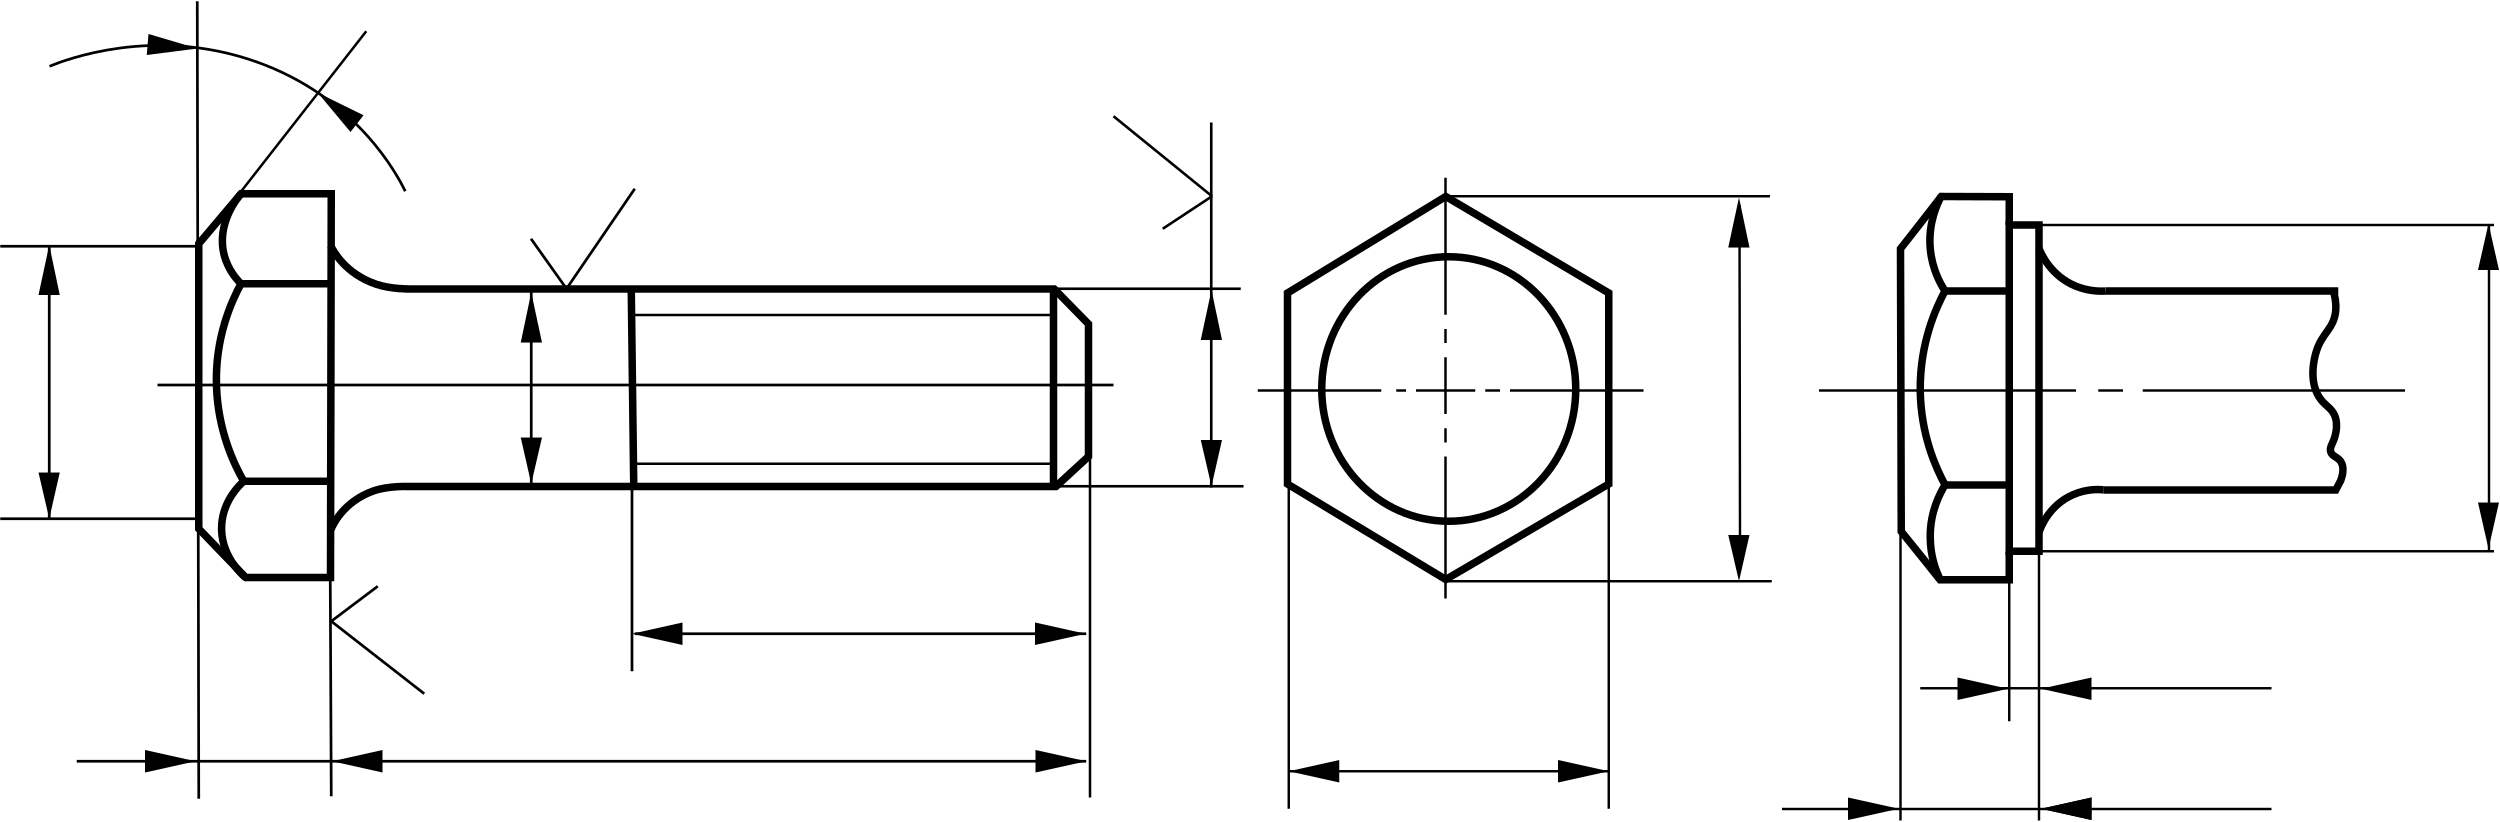 <?xml version="1.0" encoding="UTF-8"?> <svg xmlns="http://www.w3.org/2000/svg" width="1000" height="329" viewBox="0 0 1000 329" fill="none"> <path d="M816.4 323.5L836.6 328V319L816.4 323.5Z" fill="black"></path> <path d="M816.4 323.5L836.6 319V328L816.4 323.5Z" fill="black"></path> <path d="M759.499 323.5L739.199 319V328L759.499 323.5Z" fill="black"></path> <path d="M815.599 90H803.699V220.5H815.599V90Z" stroke="black" stroke-width="3" stroke-miterlimit="10"></path> <path d="M727.6 156.2H830.4" stroke="black" stroke-width="0.975" stroke-miterlimit="10"></path> <path d="M839.299 156.2H849.199" stroke="black" stroke-width="0.975" stroke-miterlimit="10"></path> <path d="M857.1 156.2H962" stroke="black" stroke-width="0.975" stroke-miterlimit="10"></path> <path d="M803.699 90V78.7C794.599 78.7 785.499 78.6 776.499 78.6C771.099 85.6 765.699 92.5 760.199 99.5C760.299 137.2 760.399 174.9 760.499 212.6C765.699 219 770.899 225.5 775.999 231.9H803.699V220.6" stroke="black" stroke-width="3" stroke-miterlimit="10"></path> <path d="M803.7 116.4H778" stroke="black" stroke-width="3" stroke-miterlimit="10"></path> <path d="M778 194C786.6 194 795.1 194 803.7 194" stroke="black" stroke-width="3" stroke-miterlimit="10"></path> <path d="M841.3 195.9C838.7 195.7 834.3 195.7 829.4 197.8C819.5 202 816.2 211.2 815.6 212.9" stroke="black" stroke-width="3" stroke-miterlimit="10"></path> <path d="M842.3 116.4C839.6 116.6 835.2 116.4 830.4 114.5C820.3 110.4 816.4 101.4 815.6 99.4" stroke="black" stroke-width="3" stroke-miterlimit="10"></path> <path d="M842.299 116.4H935.299" stroke="black" stroke-width="3" stroke-miterlimit="10"></path> <path d="M778 116.4C774.4 123.1 767.9 137.3 768.1 156.1C768.3 173.9 774.4 187.3 778 193.9" stroke="black" stroke-width="3" stroke-miterlimit="10"></path> <path d="M776.5 78.5C774.9 81.5 771.2 89.2 772.1 99.4C772.8 107.6 776.2 113.6 778 116.4" stroke="black" stroke-width="3" stroke-miterlimit="10"></path> <path d="M778 194C776 197.3 771.999 204.7 772.099 214.8C772.099 222.5 774.399 228.5 776.099 231.8" stroke="black" stroke-width="3" stroke-miterlimit="10"></path> <path d="M815.6 90H997.6" stroke="black" stroke-width="0.975" stroke-miterlimit="10"></path> <path d="M815.6 220.5H997.6" stroke="black" stroke-width="0.975" stroke-miterlimit="10"></path> <path d="M995.6 90V220.5" stroke="black" stroke-width="0.975" stroke-miterlimit="10"></path> <path d="M933.299 116.4C933.899 118.2 934.499 120.8 934.299 124C933.699 131.7 928.699 133 926.399 141C925.999 142.3 922.899 152.9 928.399 159.9C930.399 162.5 933.399 163.7 934.299 167.5C934.899 169.9 934.499 172.3 934.299 173.2C933.499 177.5 931.599 178.6 932.299 180.8C932.999 182.7 934.899 182.6 936.299 184.6C937.799 186.9 937.099 190 936.299 192.2C935.599 193.5 934.999 194.7 934.299 196H841.299" stroke="black" stroke-width="3" stroke-miterlimit="10"></path> <path d="M760.199 212.9V328.2" stroke="black" stroke-width="0.975" stroke-miterlimit="10"></path> <path d="M803.699 231.8V288.5" stroke="black" stroke-width="0.975" stroke-miterlimit="10"></path> <path d="M815.6 220.5V328.2" stroke="black" stroke-width="0.975" stroke-miterlimit="10"></path> <path d="M768.1 275.3H908.6" stroke="black" stroke-width="0.975" stroke-miterlimit="10"></path> <path d="M712.799 323.6H908.599" stroke="black" stroke-width="0.975" stroke-miterlimit="10"></path> <path d="M643.5 193.6C621.8 206.3 600 219.1 578.3 231.8C557.2 219.1 536.1 206.3 515 193.6V117.2C536.1 104.3 557.2 91.5 578.3 78.6C600 91.5 621.8 104.3 643.5 117.2V193.6Z" stroke="black" stroke-width="3" stroke-miterlimit="10"></path> <path d="M578.199 71.1V125.9" stroke="black" stroke-width="0.991" stroke-miterlimit="10"></path> <path d="M578.199 131.6V137.2" stroke="black" stroke-width="0.991" stroke-miterlimit="10"></path> <path d="M578.199 142.9V165.6" stroke="black" stroke-width="0.991" stroke-miterlimit="10"></path> <path d="M578.199 171.3V177" stroke="black" stroke-width="0.991" stroke-miterlimit="10"></path> <path d="M578.199 182.6V239.4" stroke="black" stroke-width="0.991" stroke-miterlimit="10"></path> <path d="M503.1 156.2H552.5" stroke="black" stroke-width="0.991" stroke-miterlimit="10"></path> <path d="M558.5 156.2H562.4" stroke="black" stroke-width="0.991" stroke-miterlimit="10"></path> <path d="M566.4 156.2H590.1" stroke="black" stroke-width="0.991" stroke-miterlimit="10"></path> <path d="M594.1 156.2H600" stroke="black" stroke-width="0.991" stroke-miterlimit="10"></path> <path d="M604 156.2H657.4" stroke="black" stroke-width="0.991" stroke-miterlimit="10"></path> <path d="M816.4 275.5L836.6 271V280L816.4 275.5Z" fill="black"></path> <path d="M803.2 275.5L783 271V280L803.2 275.5Z" fill="black"></path> <path d="M995.399 219.5L991.199 201H999.599L995.399 219.5Z" fill="black"></path> <path d="M995.399 89.5L991.199 108H999.599L995.399 89.5Z" fill="black"></path> <path d="M577.799 78.5C621.199 78.5 664.599 78.5 707.999 78.5" stroke="black" stroke-width="0.975" stroke-miterlimit="10"></path> <path d="M578.9 232.5C622.2 232.5 665.4 232.5 708.7 232.5" stroke="black" stroke-width="0.975" stroke-miterlimit="10"></path> <path d="M695.799 82C695.899 126.2 695.899 170.4 695.999 214.5" stroke="black" stroke-width="0.975" stroke-miterlimit="10"></path> <path d="M695.599 232.5L691.299 214H699.799L695.599 232.5Z" fill="black"></path> <path d="M695.599 79L691.299 99H699.799L695.599 79Z" fill="black"></path> <path d="M643.5 193.5V323.5" stroke="black" stroke-width="0.975" stroke-miterlimit="10"></path> <path d="M515.5 193.5V323.5" stroke="black" stroke-width="0.975" stroke-miterlimit="10"></path> <path d="M515.5 308.5H643.5" stroke="black" stroke-width="0.975" stroke-miterlimit="10"></path> <path d="M515.5 308.5L535.7 304V313L515.5 308.5Z" fill="black"></path> <path d="M643.499 308.5L623.199 304V313L643.499 308.5Z" fill="black"></path> <path d="M496.299 115.5H420.799" stroke="black" stroke-width="1.046" stroke-miterlimit="10"></path> <path d="M497.4 194.5H421.9" stroke="black" stroke-width="1.046" stroke-miterlimit="10"></path> <path d="M63 154H445.4" stroke="black" stroke-width="1.088" stroke-miterlimit="10"></path> <path d="M78.9 96.2V211.8" stroke="black" stroke-width="1.088" stroke-miterlimit="10"></path> <path d="M132.1 113.5H96.4" stroke="black" stroke-width="3" stroke-miterlimit="10"></path> <path d="M97.5 192.5C109.1 192.5 120.6 192.5 132.2 192.5" stroke="black" stroke-width="3" stroke-miterlimit="10"></path> <path d="M96.4 113.5C92.6 120.5 85.9 135.2 86.6 154.5C87.2 172.3 93.6 185.7 97.5 192.5" stroke="black" stroke-width="3" stroke-miterlimit="10"></path> <path d="M96.399 77.5C95.099 79 86.199 89.7 89.799 102.5C91.299 107.7 94.199 111.3 96.399 113.5" stroke="black" stroke-width="3" stroke-miterlimit="10"></path> <path d="M97.5 192.5C95.8 194 89.5 200 88.7 209.5C87.7 221.9 97 230 98.2 231" stroke="black" stroke-width="3" stroke-miterlimit="10"></path> <path d="M78.9 0.5C79.1 106.8 79.3 213.2 79.5 319.5" stroke="black" stroke-width="1.088" stroke-miterlimit="10"></path> <path d="M132.1 231L132.5 318.5" stroke="black" stroke-width="1.088" stroke-miterlimit="10"></path> <path d="M484.5 49V195" stroke="black" stroke-width="1.046" stroke-miterlimit="10"></path> <path d="M445.4 46.5L484.8 78.5" stroke="black" stroke-width="1.046" stroke-miterlimit="10"></path> <path d="M465.1 91.5L484.8 78.5" stroke="black" stroke-width="1.046" stroke-miterlimit="10"></path> <path d="M0.1 98.5H78.9" stroke="black" stroke-width="1.088" stroke-miterlimit="10"></path> <path d="M0.1 207.5H78.9" stroke="black" stroke-width="1.088" stroke-miterlimit="10"></path> <path d="M19.699 98.5V207.5" stroke="black" stroke-width="1.088" stroke-miterlimit="10"></path> <path d="M212.5 115.5V194.5" stroke="black" stroke-width="1.088" stroke-miterlimit="10"></path> <path d="M252.799 115.5V268.5" stroke="black" stroke-width="1.088" stroke-miterlimit="10"></path> <path d="M421.4 115.5V194.5" stroke="black" stroke-width="3" stroke-miterlimit="10"></path> <path d="M253.9 253.5H434.5" stroke="black" stroke-width="1.088" stroke-miterlimit="10"></path> <path d="M30.699 304.5H434.499" stroke="black" stroke-width="1.088" stroke-miterlimit="10"></path> <path d="M212.4 95.5L226.6 115.5" stroke="black" stroke-width="1.088" stroke-miterlimit="10"></path> <path d="M253.9 75.5L226.6 115.5" stroke="black" stroke-width="1.088" stroke-miterlimit="10"></path> <path d="M151.1 234.5L132.5 248.5" stroke="black" stroke-width="1.088" stroke-miterlimit="10"></path> <path d="M169.7 277.5L132.5 248.5" stroke="black" stroke-width="1.088" stroke-miterlimit="10"></path> <path d="M19.799 26.5C26.499 23.8 61.399 10.4 101.899 24.5C142.799 38.7 159.199 70.5 162.099 76.5" stroke="black" stroke-width="1.088" stroke-miterlimit="10"></path> <path d="M579.499 208.5C607.555 208.5 630.299 184.816 630.299 155.6C630.299 126.384 607.555 102.7 579.499 102.7C551.443 102.7 528.699 126.384 528.699 155.6C528.699 184.816 551.443 208.5 579.499 208.5Z" stroke="black" stroke-width="3" stroke-miterlimit="10"></path> <path d="M132.799 304.5L152.999 300V309L132.799 304.5Z" fill="black"></path> <path d="M434.499 304.5L414.199 300V309L434.499 304.5Z" fill="black"></path> <path d="M78.2 304.5L58 300V309L78.2 304.5Z" fill="black"></path> <path d="M434.2 253.5L414 249V258L434.2 253.5Z" fill="black"></path> <path d="M252.799 253.5L272.999 249V258L252.799 253.5Z" fill="black"></path> <path d="M484.599 194.5L480.299 176H488.799L484.599 194.5Z" fill="black"></path> <path d="M484.599 116L480.299 136H488.799L484.599 116Z" fill="black"></path> <path d="M19.7 207.5L15.4 189H23.9L19.7 207.5Z" fill="black"></path> <path d="M19.7 98L15.4 118H23.9L19.7 98Z" fill="black"></path> <path d="M127.1 37.1L140.2 52.8L145.4 46.1L127.1 37.1Z" fill="black"></path> <path d="M78.999 19.4L59.399 13.6L58.699 22L78.999 19.4Z" fill="black"></path> <path d="M212.499 117L208.299 137H216.799L212.499 117Z" fill="black"></path> <path d="M212.499 193.5L208.299 175H216.799L212.499 193.5Z" fill="black"></path> <path d="M253 126H421" stroke="black" stroke-miterlimit="10"></path> <path d="M253 185.5H421" stroke="black" stroke-miterlimit="10"></path> <path d="M252.5 115.5L253.5 194.5" stroke="black" stroke-width="3" stroke-miterlimit="10"></path> <path d="M132.399 211.8C133.099 210 137.299 200.7 149.299 196.4C155.199 194.3 162.999 194.6 162.999 194.6C249.499 194.6 335.899 194.6 422.399 194.6L435.399 182.6L422.299 194.6L435.399 182.6V129.6L421.699 115.6C421.699 115.6 250.199 115.6 164.099 115.6C164.099 115.6 156.299 115.7 150.499 113.7C138.099 109.5 133.299 100.4 132.299 98.3" stroke="black" stroke-width="3" stroke-miterlimit="10"></path> <path d="M96.5 76.5C113.2 55.2 129.8 33.8 146.5 12.5" stroke="black" stroke-miterlimit="10"></path> <path d="M79.5 211.5C79.5 173.5 79.5 135.5 79.5 97.5L96.4 77.5C108.4 77.5 120.5 77.5 132.5 77.5C132.4 128.7 132.3 179.8 132.2 231C120.9 231 109.6 231 98.3 231C92 224.5 85.7 218 79.5 211.5Z" stroke="black" stroke-width="3" stroke-miterlimit="10"></path> <path d="M436 129V319" stroke="black" stroke-miterlimit="10"></path> </svg> 